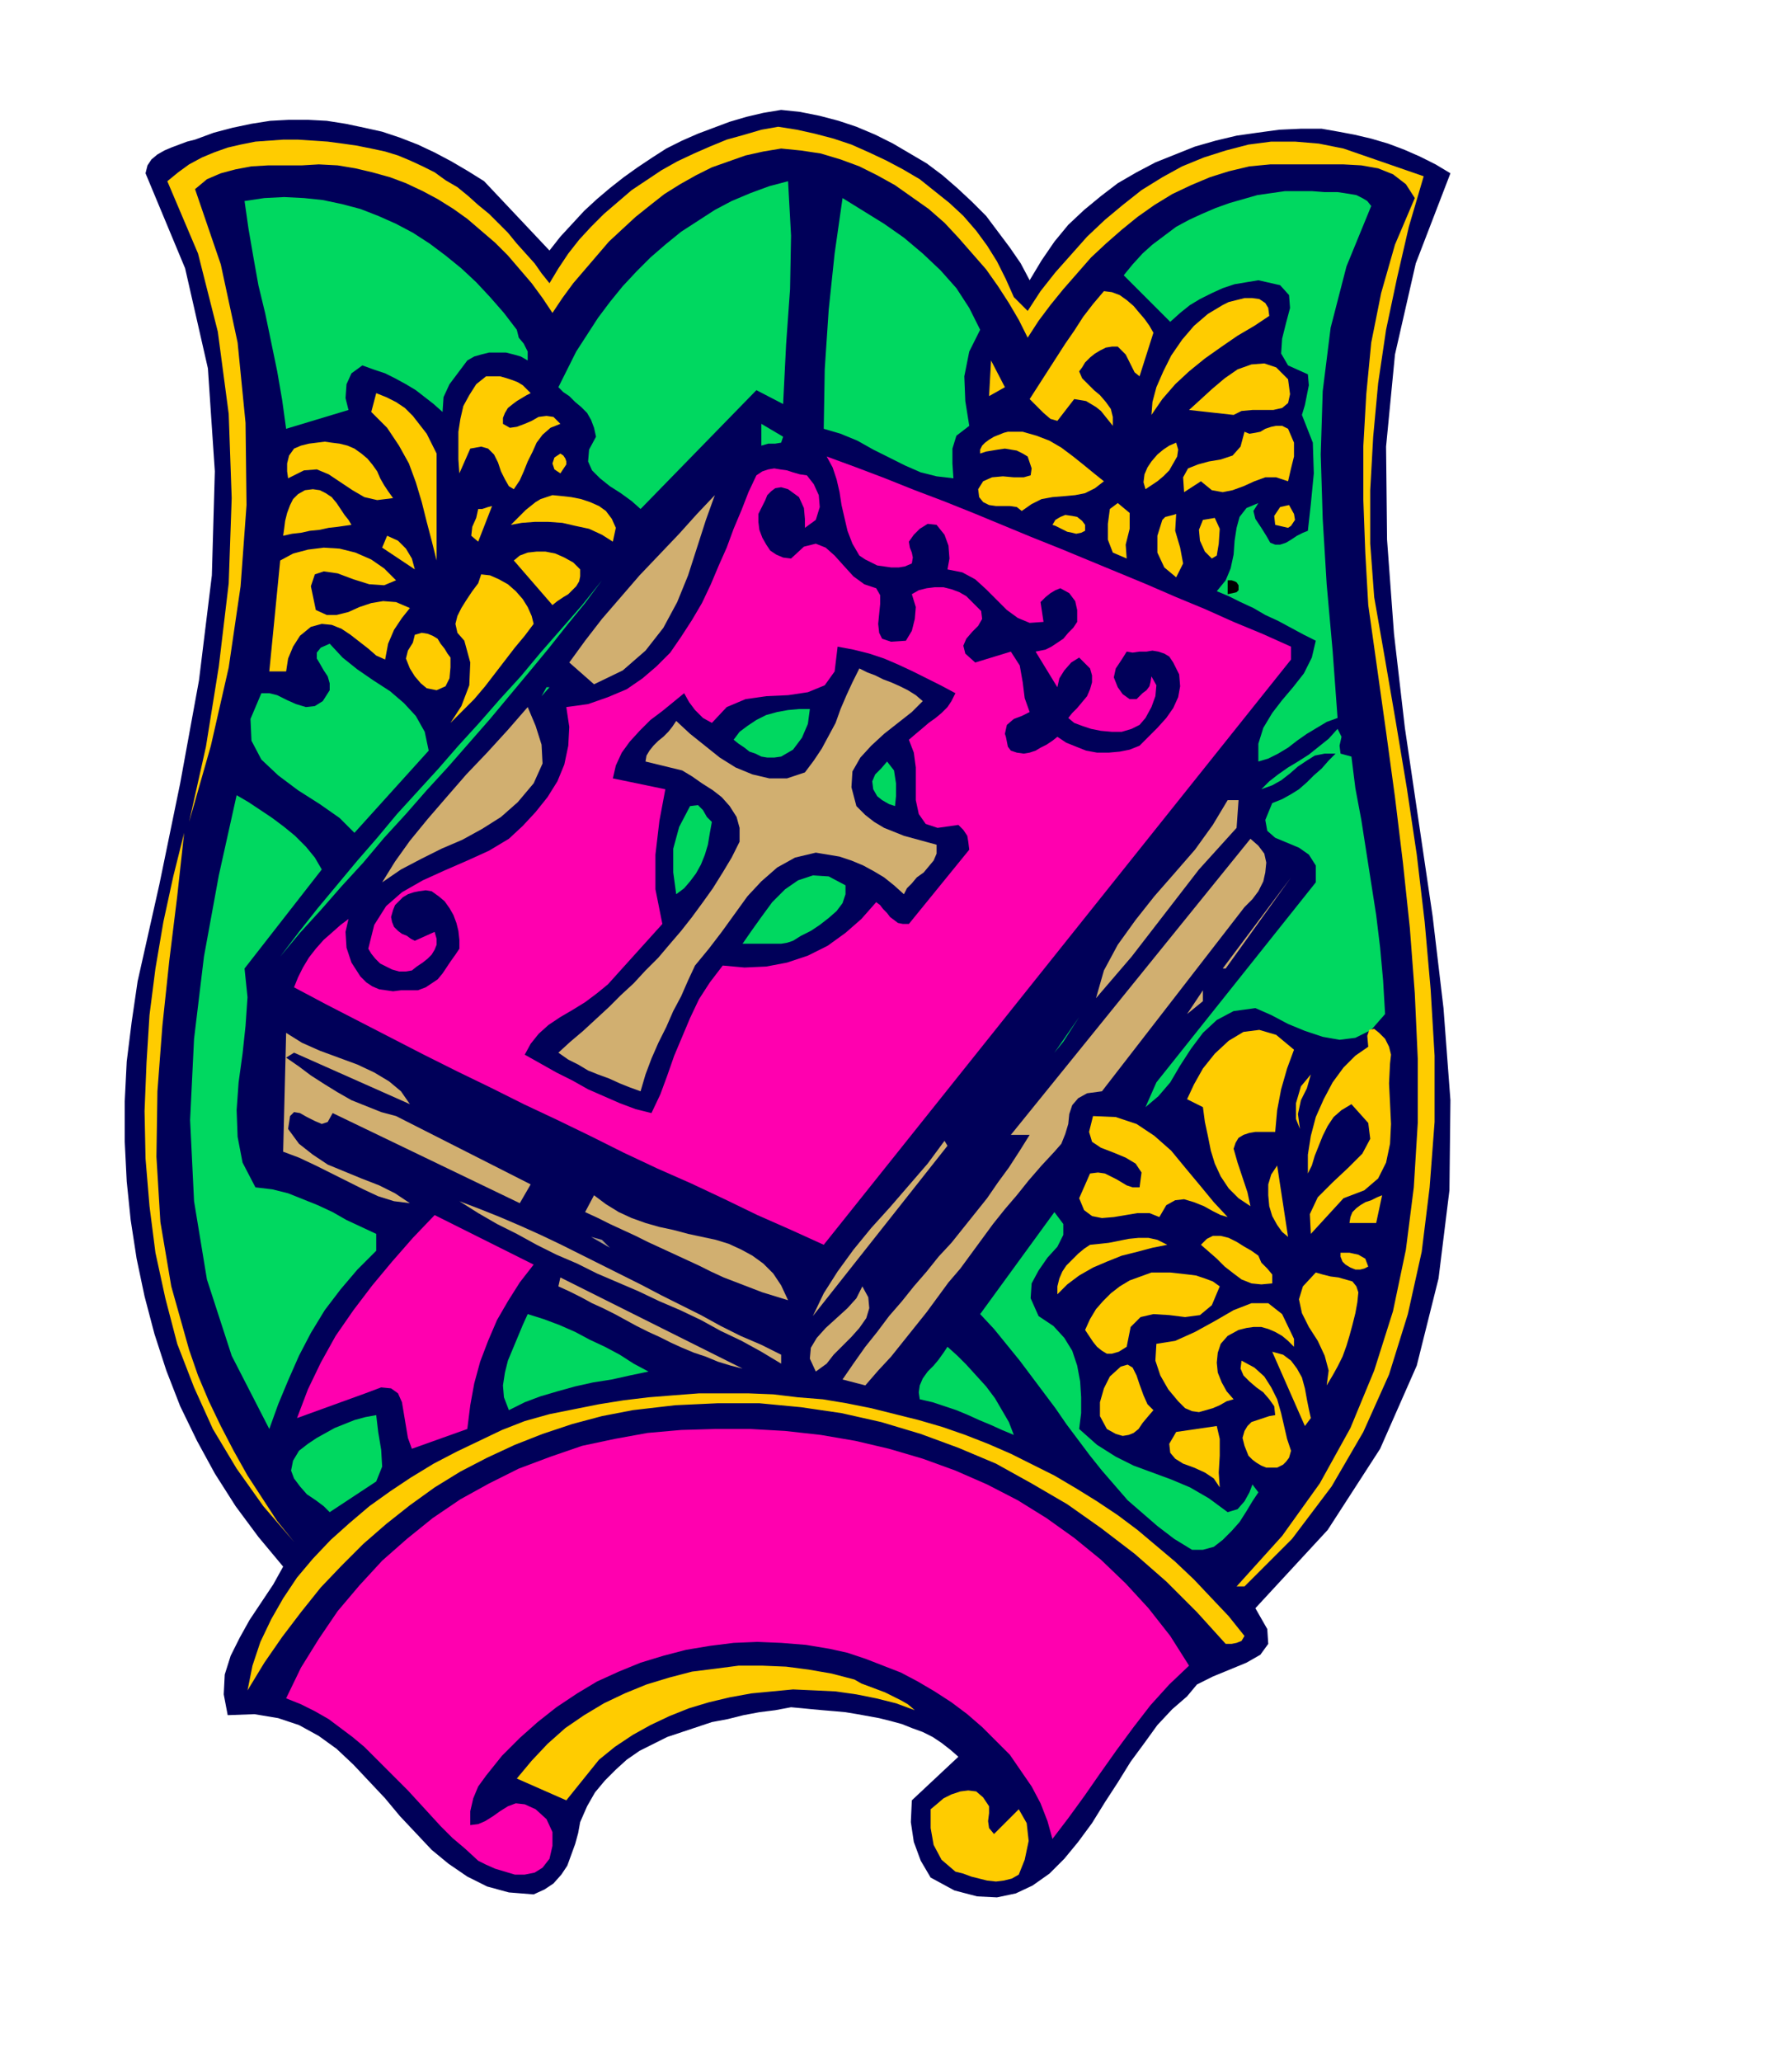 <svg xmlns="http://www.w3.org/2000/svg" width="1.81in" height="2.082in" fill-rule="evenodd" stroke-linecap="round" preserveAspectRatio="none" viewBox="0 0 1810 2082"><style>.pen1{stroke:none}.brush2{fill:#000059}.brush3{fill:#fc0}.brush4{fill:#00d860}.brush5{fill:#ff00af}.brush6{fill:#d1af70}</style><path d="m1040 283 12-20 13-19 14-17 16-15 17-14 17-13 19-11 19-10 20-8 20-8 21-6 21-5 21-3 22-3 22-1h21l17 3 16 3 17 4 17 5 16 6 16 7 16 8 15 9-35 91-21 92-9 93 1 94 7 95 11 95 14 95 14 95 11 93 7 93-1 91-11 89-22 88-37 84-53 82-73 79 12 21 1 15-8 11-14 8-17 7-17 7-16 8-10 12-15 13-15 16-13 18-14 19-13 21-13 20-13 21-14 19-14 17-15 15-17 12-17 8-19 4-20-1-23-6-24-13-10-17-7-19-3-20 1-22 47-44-8-7-9-7-9-6-10-5-11-4-10-4-11-3-12-3-11-2-11-2-12-2-11-1-12-1-11-1-10-1-11-1-16 3-16 2-16 3-16 4-16 3-15 5-15 5-15 5-14 7-14 7-13 9-11 10-11 11-10 12-8 14-7 16-2 11-3 11-4 11-4 11-6 9-8 9-9 6-11 5-25-2-22-6-20-10-19-13-17-14-16-17-16-17-15-18-16-17-16-17-17-16-18-13-20-11-21-7-24-4-27 1-4-21 1-20 6-19 9-18 10-18 12-18 12-18 10-18-25-30-23-31-21-33-18-33-17-35-14-36-12-37-10-38-8-38-6-39-4-39-2-40v-41l2-40 5-40 6-41 22-98 21-102 19-104 13-106 3-105-7-104-23-101-40-96 2-8 4-6 6-5 7-4 7-3 8-3 8-3 8-2 19-7 19-5 19-4 19-3 19-1h19l19 1 19 3 19 4 18 4 18 6 18 7 17 8 17 9 17 10 16 10 66 70 11-14 12-13 12-13 13-12 13-11 14-11 14-10 15-10 14-9 16-8 16-7 16-6 16-6 17-5 17-4 18-3 19 2 20 4 19 5 18 6 19 8 18 9 17 10 17 10 16 12 15 13 15 14 14 14 12 16 12 16 11 16 9 17z" class="pen1 brush2"/><path d="m1024 300 14 14 13-20 15-19 16-18 16-18 18-17 18-15 19-15 21-13 20-11 22-9 22-7 23-6 23-3h24l24 2 25 5 81 28-15 51-12 52-11 52-8 54-5 54-3 54v54l4 54 11 63 11 64 11 66 10 67 8 68 6 68 4 67v67l-5 66-8 65-14 63-19 61-26 58-32 55-40 53-48 48h-8l46-51 38-53 31-56 24-58 19-60 13-62 8-63 4-65v-65l-3-66-5-66-7-66-8-66-9-66-9-64-9-64-3-53-2-54v-53l3-53 5-52 10-50 14-49 20-47-9-14-13-10-15-6-17-3-18-1h-74l-21 2-21 5-19 6-19 8-19 9-18 11-17 12-16 13-16 14-15 14-14 16-14 16-13 16-12 16-11 17-9-18-10-17-11-17-12-17-14-16-14-16-14-15-16-14-17-12-17-12-18-10-18-9-19-7-20-6-20-3-20-2-18 3-18 4-17 6-17 6-16 8-16 9-16 10-14 11-15 12-13 12-14 13-12 14-12 14-12 14-11 15-10 15-10-15-11-15-12-14-12-14-13-13-14-12-14-12-14-10-16-10-15-8-17-8-16-6-18-5-17-4-18-3-19-1-17 1h-34l-17 1-16 3-15 4-14 6-12 10 26 76 17 79 8 81 1 83-6 82-12 82-18 79-22 77 17-76 13-81 10-84 3-86-3-85-11-83-20-79-31-73 11-9 11-8 13-7 12-5 14-5 13-3 15-3 14-1 14-1h15l15 1 15 1 15 2 14 2 15 3 14 3 13 4 12 5 13 6 12 6 11 8 12 7 11 9 10 9 11 9 10 10 9 9 9 11 9 10 9 10 7 10 8 10 9-15 10-15 11-14 12-13 13-13 14-12 14-12 15-10 15-10 16-9 17-8 16-7 17-7 18-5 17-5 17-3 19 3 18 4 19 5 18 6 18 8 17 8 17 9 17 10 15 12 15 12 14 13 13 15 11 15 10 16 9 18 8 18z" class="pen1 brush3"/><path d="m791 408-27-14-117 120-9-8-11-8-11-7-10-8-8-8-4-9 1-12 7-13-2-9-3-8-4-7-6-6-6-5-6-6-6-4-5-5 9-18 9-18 11-17 11-17 12-16 13-16 14-15 14-14 15-13 16-13 17-11 17-11 17-9 19-8 19-7 19-5 3 55-1 54-4 56-3 60zm594-200-25 61-16 62-8 64-2 64 2 65 4 66 6 67 5 68-11 4-10 6-10 6-10 7-9 7-10 6-10 5-10 3v-18l5-16 9-15 10-13 11-13 11-14 8-16 4-17-12-6-13-7-13-7-13-6-12-7-13-6-12-6-12-5 9-11 5-12 3-14 1-14 2-13 3-11 7-9 12-5-5 8 2 8 6 9 5 8 4 7 5 2h5l6-2 5-3 6-4 6-3 5-2 3-27 3-31-1-31-11-28 3-10 2-10 2-10-1-11-20-9-7-12 1-15 4-16 4-15-1-13-9-10-22-5-12 2-12 2-12 4-11 5-12 6-10 6-10 8-10 9-47-47 9-11 10-11 10-9 12-9 12-9 13-7 13-6 14-6 14-5 14-4 14-4 14-2 14-2h27l13 1h13l7 1 6 1 6 1 6 3 5 3 4 5zM533 364l-7-4-7-2-8-2h-17l-8 2-7 2-7 4-9 12-9 12-6 13-1 15-9-8-9-7-9-7-10-6-11-6-10-5-12-4-11-4-11 8-5 11-1 14 3 12-63 19-4-29-5-29-6-29-6-29-7-29-5-28-5-29-4-28 20-3 20-1 20 1 19 2 19 4 19 5 18 7 18 8 17 9 17 11 16 12 16 13 15 14 14 15 14 16 13 17 2 8 5 6 4 8v9z" class="pen1 brush4"/><path d="m821 200 3 33-3-33z" class="pen1 brush3"/><path d="m990 333-11 22-5 25 1 25 4 25-13 10-4 13v15l1 15-17-2-16-4-16-7-16-8-16-8-16-9-17-7-17-5 1-60 4-60 6-57 8-56 21 13 21 13 20 14 19 16 18 17 16 18 13 20 11 22z" class="pen1 brush4"/><path d="m1165 336-14 44-5-4-4-8-5-10-8-8h-6l-6 1-6 3-5 3-5 4-5 5-3 5-3 4 3 7 6 6 6 6 6 5 6 7 5 7 2 8v9l-4-5-4-5-4-5-5-4-5-3-5-3-6-1-6-1-17 22-7-2-7-6-7-7-7-7 9-14 9-14 9-14 9-14 9-13 9-14 10-13 11-13 8 1 8 3 7 5 7 6 5 6 6 7 5 7 4 7zm117-17-15 10-17 10-16 11-17 12-16 13-14 13-13 15-11 16 1-13 4-15 7-16 8-16 11-16 12-14 14-12 15-9 6-3 8-2 8-2h8l7 1 6 4 3 5 1 8zm-283 81 2-36 14 27-16 9zm302-17 2 15-2 9-6 5-9 2h-21l-11 1-8 4-45-5 11-10 12-11 13-11 13-9 14-5 13-1 12 4 12 12zm-765 14-4 2-5 3-5 3-4 3-5 4-3 5-2 5v6l7 4 7-1 8-3 7-3 7-4 8-1 7 1 7 7-10 4-8 7-6 8-4 9-5 10-4 10-4 9-6 9-5-3-4-7-4-8-3-9-4-8-6-6-7-2-11 2-11 25-1-14v-28l2-13 3-13 6-11 7-11 10-8h14l7 2 6 2 5 2 5 3 4 4 4 4zm-95 61v108l-5-20-5-19-5-20-6-20-7-19-10-18-12-18-16-16 5-19 10 4 10 5 9 6 8 8 7 9 7 9 5 10 5 10z" class="pen1 brush3"/><path d="m791 441-2 6-6 1h-7l-7 2v-22l22 13z" class="pen1 brush4"/><path d="m1301 433 6 14v14l-3 12-3 13-12-4h-11l-11 4-11 5-11 4-10 2-11-2-11-9-17 11-1-15 5-9 10-4 11-3 12-2 12-4 8-9 4-15 5 2 6-1 5-1 5-3 6-2 5-1h6l6 3zm-186 53-9 7-10 5-10 2-11 1-12 1-11 2-10 5-10 7-5-4-7-1h-14l-7-1-6-3-4-5-1-8 5-8 9-4 11-1 11 1h10l7-2 1-7-4-12-5-3-6-3-6-1-6-1-7 1-6 1-6 1-6 2v-4l2-4 3-3 4-3 5-3 5-2 5-2 4-1h15l14 4 13 5 12 7 12 9 10 8 11 9 10 8zm-718 17-16 2-13-3-12-7-12-8-12-8-12-5-13 1-16 8-1-7v-8l2-8 5-7 7-3 8-2 8-1 8-1 7 1 8 1 8 2 7 3 7 5 6 5 5 6 5 7 3 7 4 7 4 6 5 7zm791-56 2 7-1 7-4 7-4 7-6 6-6 5-6 4-6 4-2-7 1-8 3-7 4-6 6-7 6-5 6-4 7-3zm-616 22-6 9-6-4-2-6 2-6 6-4 3 2 2 3 1 3v3z" class="pen1 brush3"/><path d="M1304 653v13l-472 591-33-15-34-15-33-16-34-16-34-15-34-16-34-17-33-16-34-16-34-17-33-16-34-17-33-17-33-17-33-17-32-17 4-10 5-10 6-10 7-9 8-9 8-7 9-8 8-6-3 13 1 16 5 15 9 14 6 6 6 4 7 3 7 1 7 1 8-1h17l8-3 6-4 6-4 5-6 4-6 4-6 5-7 4-6v-9l-1-9-2-8-3-8-4-7-5-7-6-5-7-5-6-1-7 1-5 1-6 2-5 3-4 4-4 4-2 5-2 7 1 5 2 5 4 4 4 3 5 2 4 3 4 2 20-9 2 7v6l-2 5-3 5-4 4-5 4-6 4-5 4-6 1h-7l-7-2-6-3-6-3-5-5-4-5-3-5 6-24 12-19 16-14 21-12 22-10 23-10 22-10 20-12 14-13 13-14 12-15 10-16 7-17 4-19 1-19-3-20 22-3 20-7 19-8 16-11 14-12 14-14 11-16 11-17 10-17 9-19 8-19 8-18 7-19 8-19 7-18 8-17 6-4 6-2 6-1 6 1 7 1 6 2 7 2 7 1 7 9 5 11 1 12-4 13-11 8v-9l-1-11-5-11-11-8-7-2-6 1-4 3-4 4-2 5-3 6-2 4-2 4v8l1 8 3 8 4 7 4 6 6 4 7 3 8 1 13-12 12-3 10 4 9 8 9 10 10 11 11 8 12 4 4 7v9l-1 10-1 10 1 9 3 6 9 3 15-1 6-10 3-12 1-12-4-13 7-4 8-2 8-1h9l8 2 8 3 7 4 6 6 9 9 1 8-4 7-6 6-6 7-3 7 2 8 10 9 36-11 9 14 3 17 2 16 5 14-8 4-8 3-7 6-2 9 1 3 1 5 1 5 3 4 6 2 7 1 6-1 6-2 5-3 6-3 6-4 5-4 9 6 10 4 10 4 11 2h12l11-1 10-2 10-4 9-9 9-9 9-10 7-10 5-11 2-11-1-12-6-12-4-6-5-3-6-2-6-1-6 1h-7l-7 1-6-1-5 8-6 9-2 9 4 10 5 7 7 5h7l6-6 4-3 3-4 1-4 1-6 5 9-1 11-4 11-6 11-6 7-8 4-10 3h-10l-11-1-10-2-9-3-8-3-6-5 4-5 5-5 5-6 5-6 3-7 2-7v-7l-2-7-11-11-8 5-7 8-5 8-2 9-22-36 5-1 5-1 6-3 6-4 6-4 5-6 5-5 4-6v-12l-2-9-6-8-9-5-5 2-5 3-5 4-5 5 3 20-14 1-12-5-11-8-10-10-11-11-11-10-13-7-15-3 2-11-1-13-4-11-8-10-9-1-8 5-6 6-5 7 1 6 2 5 1 5-1 6-7 3-6 1h-8l-7-1-7-1-6-3-6-3-6-4-7-12-5-13-3-13-3-13-2-13-3-13-4-12-6-11 30 11 29 11 30 12 29 11 30 12 29 12 29 12 30 12 29 12 29 12 29 12 30 13 29 12 29 13 29 12 29 13z" class="pen1 brush5"/><path d="m355 530-7 1-7 1-9 1-9 2-10 1-9 2-9 1-9 2 1-7 1-8 2-8 3-8 3-6 5-5 7-4 8-1 7 1 6 3 6 4 5 6 4 6 4 6 4 5 3 5zm267 3-3 14-11-7-13-6-14-3-13-3-14-1h-14l-13 1-11 2 5-5 5-5 5-5 5-4 5-4 5-3 6-2 6-2 10 1 9 1 10 2 9 3 9 4 7 5 6 8 4 9z" class="pen1 brush3"/><path d="m600 691-25-22 16-22 17-22 19-22 19-22 20-21 20-21 18-20 18-19-9 25-9 28-9 28-11 27-14 26-18 23-23 20-29 14z" class="pen1 brush6"/><path d="m1138 564-14-6-5-13v-16l2-15 8-6 12 10v16l-4 16 1 14zm-655-17-7-6 1-9 4-9 2-9h4l3-1 3-1 4-1-14 36zm824-28 1 6-2 3-2 3-3 2-13-3-1-9 6-9 9-2 5 9zm-211 17-4 2-5 1-4-1-5-1-4-2-4-2-4-2-3-1 3-5 5-3 5-2 7 1 5 1 5 4 3 4v6zm92-17-1 17 5 17 3 16-7 14-12-10-7-15v-17l5-16 3-3 4-1 4-1 3-1zm41 42-5 3-7-7-5-11-1-11 4-10 12-2 5 11-1 15-2 12z" class="pen1 brush3"/><path d="m669 525-50 53 50-53z" class="pen1 brush4"/><path d="m419 575-33-22 5-12 11 5 8 8 6 10 3 11zm-19 11-12 5-15-1-16-5-16-6-14-2-9 3-4 12 5 24 11 5h10l12-3 11-5 12-4 12-2 13 1 14 6-8 10-8 12-6 14-3 16-9-4-8-7-9-7-9-7-9-6-10-4-10-1-11 3-11 9-7 11-5 12-2 13h-17l11-112 13-7 15-4 16-2 16 1 16 4 16 7 13 9 12 12zm186-11v7l-1 5-3 5-4 4-4 4-5 3-6 4-5 4-39-45 6-5 8-3 9-1h9l10 2 9 4 9 5 7 7zm-47 55-9 12-10 12-10 13-10 13-10 13-11 13-12 12-12 12 11-17 8-21 1-23-6-22-7-8-2-9 2-8 4-8 5-8 6-9 6-8 3-9 9 1 9 4 9 5 8 7 7 8 5 8 4 9 2 8z" class="pen1 brush3"/><path d="m283 966 19-25 19-24 20-24 20-24 20-23 20-24 21-23 21-23 20-23 21-23 21-24 21-23 20-24 21-24 21-24 20-25-17 23-18 22-19 24-19 23-20 24-20 24-21 24-21 24-22 24-21 24-22 24-21 25-22 24-21 24-21 23-20 24z" class="pen1 brush4"/><path d="M1251 591v5l-2 2-4 1-5 1v-14h4l3 1 2 1 2 3z" class="pen1" style="fill:#000"/><path d="M455 664v10l-1 11-4 8-9 4-10-2-6-5-6-7-5-8-4-10 2-8 5-8 2-8 7-2 6 1 5 2 5 3 3 5 4 5 3 5 3 4z" class="pen1 brush3"/><path d="m433 758-75 83-15-15-20-14-22-14-20-15-17-16-10-19-1-22 11-26h8l8 2 10 5 9 4 10 3 9-1 8-5 7-11v-7l-2-7-4-6-4-7-3-5v-6l4-5 9-4 13 14 15 12 16 11 17 11 14 12 12 13 9 16 4 19z" class="pen1 brush4"/><path d="m965 700-4 8-4 6-6 6-6 5-7 5-7 6-6 5-7 6 5 13 2 15v33l3 14 7 10 12 4 21-3 5 5 4 6 1 6 1 8-61 75h-6l-5-1-4-3-4-3-3-4-4-4-3-4-4-3-15 17-16 14-18 13-20 10-21 7-21 4-22 1-22-2-13 17-11 17-9 19-8 19-8 19-7 20-7 19-9 19-16-4-16-6-16-7-16-7-16-9-16-8-16-9-16-9 6-11 8-10 10-9 12-8 12-7 13-8 12-9 11-9 55-61-7-35v-35l4-34 6-32-53-11 3-13 6-13 8-11 10-11 11-11 12-9 11-9 11-9 5 9 6 8 8 8 9 5 15-16 19-8 21-3 22-1 20-3 17-7 10-14 3-25 16 3 16 4 15 5 14 6 15 7 14 7 14 7 15 8z" class="pen1 brush2"/><path d="m932 708-11 11-14 11-14 11-13 12-11 12-8 14-1 16 5 19 9 9 9 7 10 6 10 4 10 4 11 3 11 3 11 3v9l-3 7-5 6-5 6-7 5-5 6-5 5-3 6-10-9-10-8-10-6-11-6-12-5-12-4-12-2-12-2-21 5-18 10-16 14-14 15-13 18-13 18-13 17-14 17-7 15-7 16-8 15-7 16-8 16-7 16-6 16-5 17-11-4-10-4-11-5-11-4-10-4-10-6-10-5-10-7 12-11 13-11 13-12 13-12 12-12 13-12 12-13 13-13 11-13 12-14 11-14 11-15 10-14 10-16 9-15 8-16v-14l-3-11-7-11-8-9-9-7-11-7-10-7-10-6-37-9 1-6 3-5 4-5 5-5 5-4 5-5 4-5 4-6 14 13 15 12 15 12 16 10 17 7 17 4h18l18-6 9-12 8-12 7-13 7-13 5-14 6-14 6-13 7-14 8 4 8 3 8 4 8 3 9 4 8 4 8 5 7 6z" class="pen1 brush6"/><path d="m547 703 5-9h3l-8 9z" class="pen1 brush4"/><path d="m539 791-16 19-17 15-19 12-20 11-21 9-20 10-21 11-19 13 13-21 15-21 18-22 19-22 20-23 21-22 21-23 20-23 8 19 6 19 1 19-9 20z" class="pen1 brush6"/><path d="m818 716-2 15-6 14-9 12-12 7-7 1h-7l-6-1-6-3-6-2-5-4-6-4-5-4 6-8 8-6 9-6 10-5 11-3 11-2 11-1h11zm547 48 4 32 6 32 5 32 5 32 5 32 4 33 3 33 2 34-14 16-16 8-16 2-17-3-18-6-17-7-17-9-16-7-22 3-17 9-14 13-12 16-11 17-10 17-12 14-13 11 11-25 161-202v-17l-7-11-10-7-12-5-12-5-8-7-2-11 7-17 10-4 9-5 8-5 8-7 7-7 8-7 7-8 7-7h-11l-10 2-8 5-9 6-8 7-9 7-9 5-11 4 8-8 9-7 10-7 10-6 11-7 10-8 10-8 9-10 4 8-2 9 1 8 11 3zm-461 50-6-2-7-4-5-4-4-7-1-8 3-7 6-6 6-7 7 9 2 13v13l-1 10zm-579 64-78 100 3 29-2 29-3 28-4 29-2 28 1 27 5 26 13 25 17 2 16 4 15 6 15 6 15 7 14 8 15 7 15 7v17l-19 19-17 20-16 21-14 23-12 23-11 25-10 24-9 25-38-74-25-77-13-79-4-82 4-82 10-83 15-82 18-81 12 7 12 8 12 8 12 9 11 9 11 11 9 11 7 12z" class="pen1 brush4"/><path d="m1249 836-19 21-19 21-17 22-17 22-17 22-17 22-18 21-18 21 8-28 14-26 18-25 19-24 21-24 20-23 18-25 15-25h11l-2 28z" class="pen1 brush6"/><path d="m719 830-2 11-2 12-3 10-4 10-5 9-6 8-6 7-8 6-3-22v-24l6-22 11-21 8-1 5 5 4 7 5 5z" class="pen1 brush4"/><path d="m191 1363 9 26 11 26 12 25 13 25 14 25 15 23 15 23 17 21-31-36-27-38-24-40-19-42-17-44-12-46-10-46-6-47-4-48-1-48 2-49 3-48 6-47 8-47 10-46 11-44-7 64-8 65-7 66-5 66-1 66 4 66 11 65 18 64z" class="pen1 brush3"/><path d="m1257 916-144 186-15 2-9 5-6 7-3 9-1 10-3 10-4 10-7 8-13 14-13 15-12 15-12 14-12 15-11 15-11 15-11 15-12 14-11 15-11 15-12 15-12 15-12 15-13 14-13 15-23-6 11-16 12-17 12-15 12-16 13-15 12-15 13-15 12-15 13-14 12-15 12-15 12-15 11-16 11-15 11-17 10-16h-19l242-299 8 7 6 8 2 9-1 10-2 9-5 10-6 8-8 8z" class="pen1 brush6"/><path d="M854 894v9l-3 9-6 8-8 7-9 7-9 6-10 5-8 5-6 2-6 1h-39l9-13 10-14 11-15 13-13 13-9 15-5 16 1 17 9z" class="pen1 brush4"/><path d="m1235 978 69-92-66 92h-3zm-36 46 16-24v11l-16 13z" class="pen1 brush6"/><path d="m1065 1063 25-36-16 25-9 11z" class="pen1 brush4"/><path d="m1307 1060-7 19-6 21-4 21-2 22h-20l-6 1-6 2-5 3-3 5-2 6 4 14 5 15 5 15 3 14-12-8-10-10-8-12-6-13-4-13-3-15-3-14-2-15-16-8 7-15 9-16 12-15 14-13 15-9 16-2 17 5 18 15zm97 14-1 20 1 20 1 21-1 20-4 19-8 16-14 12-21 8-33 36-1-20 8-17 15-15 16-15 14-14 8-15-2-16-17-19-10 6-8 7-6 9-5 10-4 10-4 10-3 10-4 8v-19l3-19 5-19 8-18 9-17 11-15 12-12 13-9-1-11 2-6 5-1 5 4 6 6 4 8 2 8-1 9z" class="pen1 brush3"/><path d="m414 1115-117-52-8 5 13 9 12 9 14 9 13 8 14 8 15 6 15 6 15 4 136 69-11 19-189-91-5 9-6 2-7-3-8-4-7-4-6-1-4 4-2 13 11 15 14 11 15 10 17 7 17 7 18 7 16 8 15 10-16-2-16-5-15-7-16-8-16-8-16-8-17-8-16-6 3-120 16 10 18 8 19 7 19 7 17 8 15 9 12 10 9 13zm765-69-14 22 14-22z" class="pen1 brush6"/><path d="m1313 1140-4-10v-16l5-17 10-12-4 14-6 12-3 14 2 15zm-73 89-7-2-8-4-9-5-10-4-10-3-9 1-9 5-7 12-10-4h-12l-12 2-12 2-12 1-10-2-8-6-5-12 11-25 8-1 7 1 6 3 6 3 5 3 5 3 6 2h7l2-15-6-9-10-6-12-5-13-5-9-6-3-10 4-16 23 1 21 7 18 12 17 15 14 17 15 18 14 17 14 15z" class="pen1 brush3"/><path d="m821 1329 11-23 14-22 16-22 18-22 19-21 19-22 19-22 17-23 3 5-136 172z" class="pen1 brush6"/><path d="m1301 1249-6-5-5-7-5-9-3-10-1-11v-11l3-10 6-9 11 72z" class="pen1 brush3"/><path d="m796 1313-13-4-13-4-13-5-13-5-13-5-13-6-12-6-13-6-13-6-13-6-13-6-12-6-13-6-13-6-12-6-13-6 9-17 12 9 13 8 13 6 14 5 14 4 14 3 15 4 14 3 14 3 13 4 13 6 11 6 11 8 10 10 8 12 7 15z" class="pen1 brush6"/><path d="M1390 1235h-27l1-6 2-5 4-4 4-3 5-3 6-2 6-3 5-2-6 28z" class="pen1 brush3"/><path d="M789 1368v9l-20-12-20-11-21-10-20-11-21-10-21-9-21-10-21-9-21-9-20-10-21-9-20-10-20-11-20-10-19-11-19-12 21 8 20 8 21 9 20 9 21 10 20 10 20 10 20 10 20 10 21 11 20 10 20 10 20 11 20 10 21 9 20 10z" class="pen1 brush6"/><path d="m1049 1329 15 10 11 12 8 13 5 15 3 16 1 16v16l-2 16 18 16 19 12 18 9 19 7 19 7 19 8 19 11 19 14 10-3 7-8 5-9 3-8 6 8-6 9-6 10-7 11-8 9-9 9-9 7-11 3h-11l-18-11-17-13-15-13-15-13-13-15-13-15-12-15-12-16-12-16-11-16-12-16-12-16-12-16-13-16-13-16-14-15 75-103 9 12v11l-6 12-10 11-9 13-7 13-1 15 8 18z" class="pen1 brush4"/><path d="m539 1277-14 18-12 19-11 19-9 21-8 21-6 22-4 22-3 24-56 20-4-11-2-12-2-12-2-12-4-9-7-5-10-1-16 6-69 25 11-29 13-27 15-27 18-26 19-25 20-24 21-24 22-23 100 50z" class="pen1 brush5"/><path d="m1285 1296-11 1-10-1-10-4-8-6-9-7-8-8-8-7-8-7 6-6 6-3h8l8 2 8 4 8 5 7 4 7 5 3 7 6 6 5 6v9z" class="pen1 brush3"/><path d="m616 1260-19-11 11 3 8 8z" class="pen1" style="fill:#a89982"/><path d="m1179 1257-15 3-15 4-16 4-15 6-14 6-14 8-12 9-10 10v-8l2-8 3-7 4-6 6-6 6-6 6-5 6-4 10-1 9-1 10-2 10-2 10-1h10l9 2 10 5zm203 22-4 2-4 1h-5l-5-2-5-3-3-3-2-5v-4h9l9 2 7 4 3 8zm-150 20-8 19-12 10-15 2-16-2-16-1-13 3-10 10-4 20-8 5-7 2h-5l-5-3-5-4-4-5-4-6-4-6 5-11 6-10 7-8 8-8 9-7 10-6 11-4 11-4h19l9 1 9 1 8 1 9 3 8 3 7 5zm139 16-2 11-3 12-3 11-3 10-4 11-5 10-5 9-6 10 2-15-4-15-7-15-9-14-7-14-3-14 4-13 13-14 7 2 8 2 8 1 7 2 7 2 4 5 2 6-1 10z" class="pen1 brush3"/><path d="m750 1382-12-3-13-4-12-5-12-4-12-5-11-5-12-6-11-5-12-6-11-6-11-6-12-6-11-5-11-6-12-6-11-5 2-9 184 92zm85-5-11 8-6-13 1-11 6-10 9-10 11-10 11-10 9-10 6-12 6 11 1 11-3 10-7 10-8 9-9 9-9 9-7 9z" class="pen1 brush6"/><path d="M1307 1352v8l-6-6-6-5-7-4-7-3-7-2h-8l-7 1-8 2-11 6-7 8-3 9-1 10 1 10 4 10 5 9 7 8-7 2-7 4-7 3-7 2-7 2-7-1-7-3-7-7-10-12-8-14-5-15 1-17 19-3 20-9 20-11 19-11 18-7h17l14 11 12 25z" class="pen1 brush3"/><path d="m655 1385-19 4-18 4-19 3-18 4-18 5-17 5-16 6-16 8-5-13-1-12 2-13 3-12 5-12 5-12 5-12 5-11 16 5 16 6 16 7 15 8 15 7 15 8 14 9 15 8zm369 64-12-5-11-5-12-5-11-5-12-5-12-4-12-4-13-3-1-7 1-7 3-7 5-7 6-6 5-6 5-7 4-6 10 9 9 9 10 11 10 11 9 12 7 12 7 12 5 13z" class="pen1 brush4"/><path d="m1324 1432-6 8-33-75 11 3 8 6 6 8 5 9 3 11 2 11 2 10 2 9zm-20 33-2 7-3 4-3 3-6 3h-11l-5-2-5-3-4-3-4-4-2-5-2-5-2-8 2-7 3-5 4-4 6-2 6-2 6-2 6-1-1-9-5-7-6-7-7-5-7-6-6-6-3-7 1-8 13 7 10 9 7 11 6 12 4 14 3 13 3 13 4 12zm-139-41-6 7-5 6-4 6-5 4-5 2-6 1-7-2-9-5-7-13v-14l4-14 6-12 11-10 7-2 5 3 4 8 3 9 4 11 4 9 6 6zm92 228-3 5-5 2-5 1h-6l-29-32-31-31-32-28-34-26-34-24-36-21-36-20-38-16-38-14-40-12-40-9-41-6-42-4h-42l-43 2-43 5-31 6-30 8-30 10-28 11-28 13-27 14-26 16-25 18-24 19-23 20-22 22-21 22-20 25-19 25-18 26-17 28 5-25 8-24 11-23 12-21 14-21 16-19 18-19 19-17 20-17 21-15 21-14 23-14 23-12 23-11 23-11 23-9 25-7 25-5 25-5 25-4 25-3 25-2 26-2h50l25 1 25 3 25 2 24 4 25 5 24 6 24 6 24 7 23 8 23 9 23 10 22 11 22 11 22 13 21 13 21 14 20 15 19 16 19 16 19 18 17 18 18 19 16 20z" class="pen1 brush3"/><path d="m380 1429 2 17 3 18 1 17-6 15-47 31-6-6-8-6-9-6-7-8-6-8-3-8 2-10 6-10 9-7 9-6 9-5 9-5 10-4 10-4 11-3 11-2z" class="pen1 brush4"/><path d="m1232 1502-6-9-9-6-11-5-11-4-8-5-5-6-1-9 7-12 41-6 3 13v17l-1 17 1 15z" class="pen1 brush3"/><path d="m1201 1682-20 19-19 21-17 22-17 23-17 24-16 23-16 22-16 21-5-18-7-18-9-17-11-16-11-16-14-14-14-14-15-13-16-12-17-11-17-10-17-9-18-7-18-7-18-6-18-4-24-4-25-2-24-1-24 1-24 3-24 4-23 6-23 7-22 9-22 10-20 12-21 14-19 15-18 16-18 18-16 20-8 11-5 12-3 13v14l8-1 7-3 8-5 7-5 8-5 8-3 9 1 11 5 11 10 6 13v14l-3 13-7 9-8 5-10 2h-10l-10-3-10-3-9-4-8-4-13-12-13-11-12-12-11-12-11-12-11-12-11-11-11-11-11-11-11-11-12-10-12-9-12-9-14-8-14-7-15-6 15-31 18-29 19-28 22-26 23-25 25-22 26-21 28-19 29-16 30-15 32-12 32-11 33-7 33-6 34-3 34-1h36l35 2 36 4 35 6 34 8 34 10 33 12 32 14 31 16 29 18 28 20 27 22 25 24 23 25 22 28 19 30z" class="pen1 brush5"/><path d="m924 1727-19-7-20-5-20-4-21-3-21-1-22-1-21 2-21 2-22 4-21 5-20 6-20 8-19 9-18 10-18 12-16 13-33 41-50-22 15-18 16-17 18-16 19-13 20-12 21-10 22-9 23-7 23-6 24-3 23-3h24l24 1 23 3 23 4 23 6 7 4 8 3 8 3 8 3 8 4 8 4 7 4 7 6zm75 97v7l-1 8 1 7 5 6 25-25 8 14 2 18-4 19-6 15-7 4-8 2-8 1-9-1-8-2-8-2-8-3-8-2-14-12-8-15-3-17v-19l6-5 7-6 8-4 9-3 8-1 8 1 7 6 6 9z" class="pen1 brush3"/></svg>

